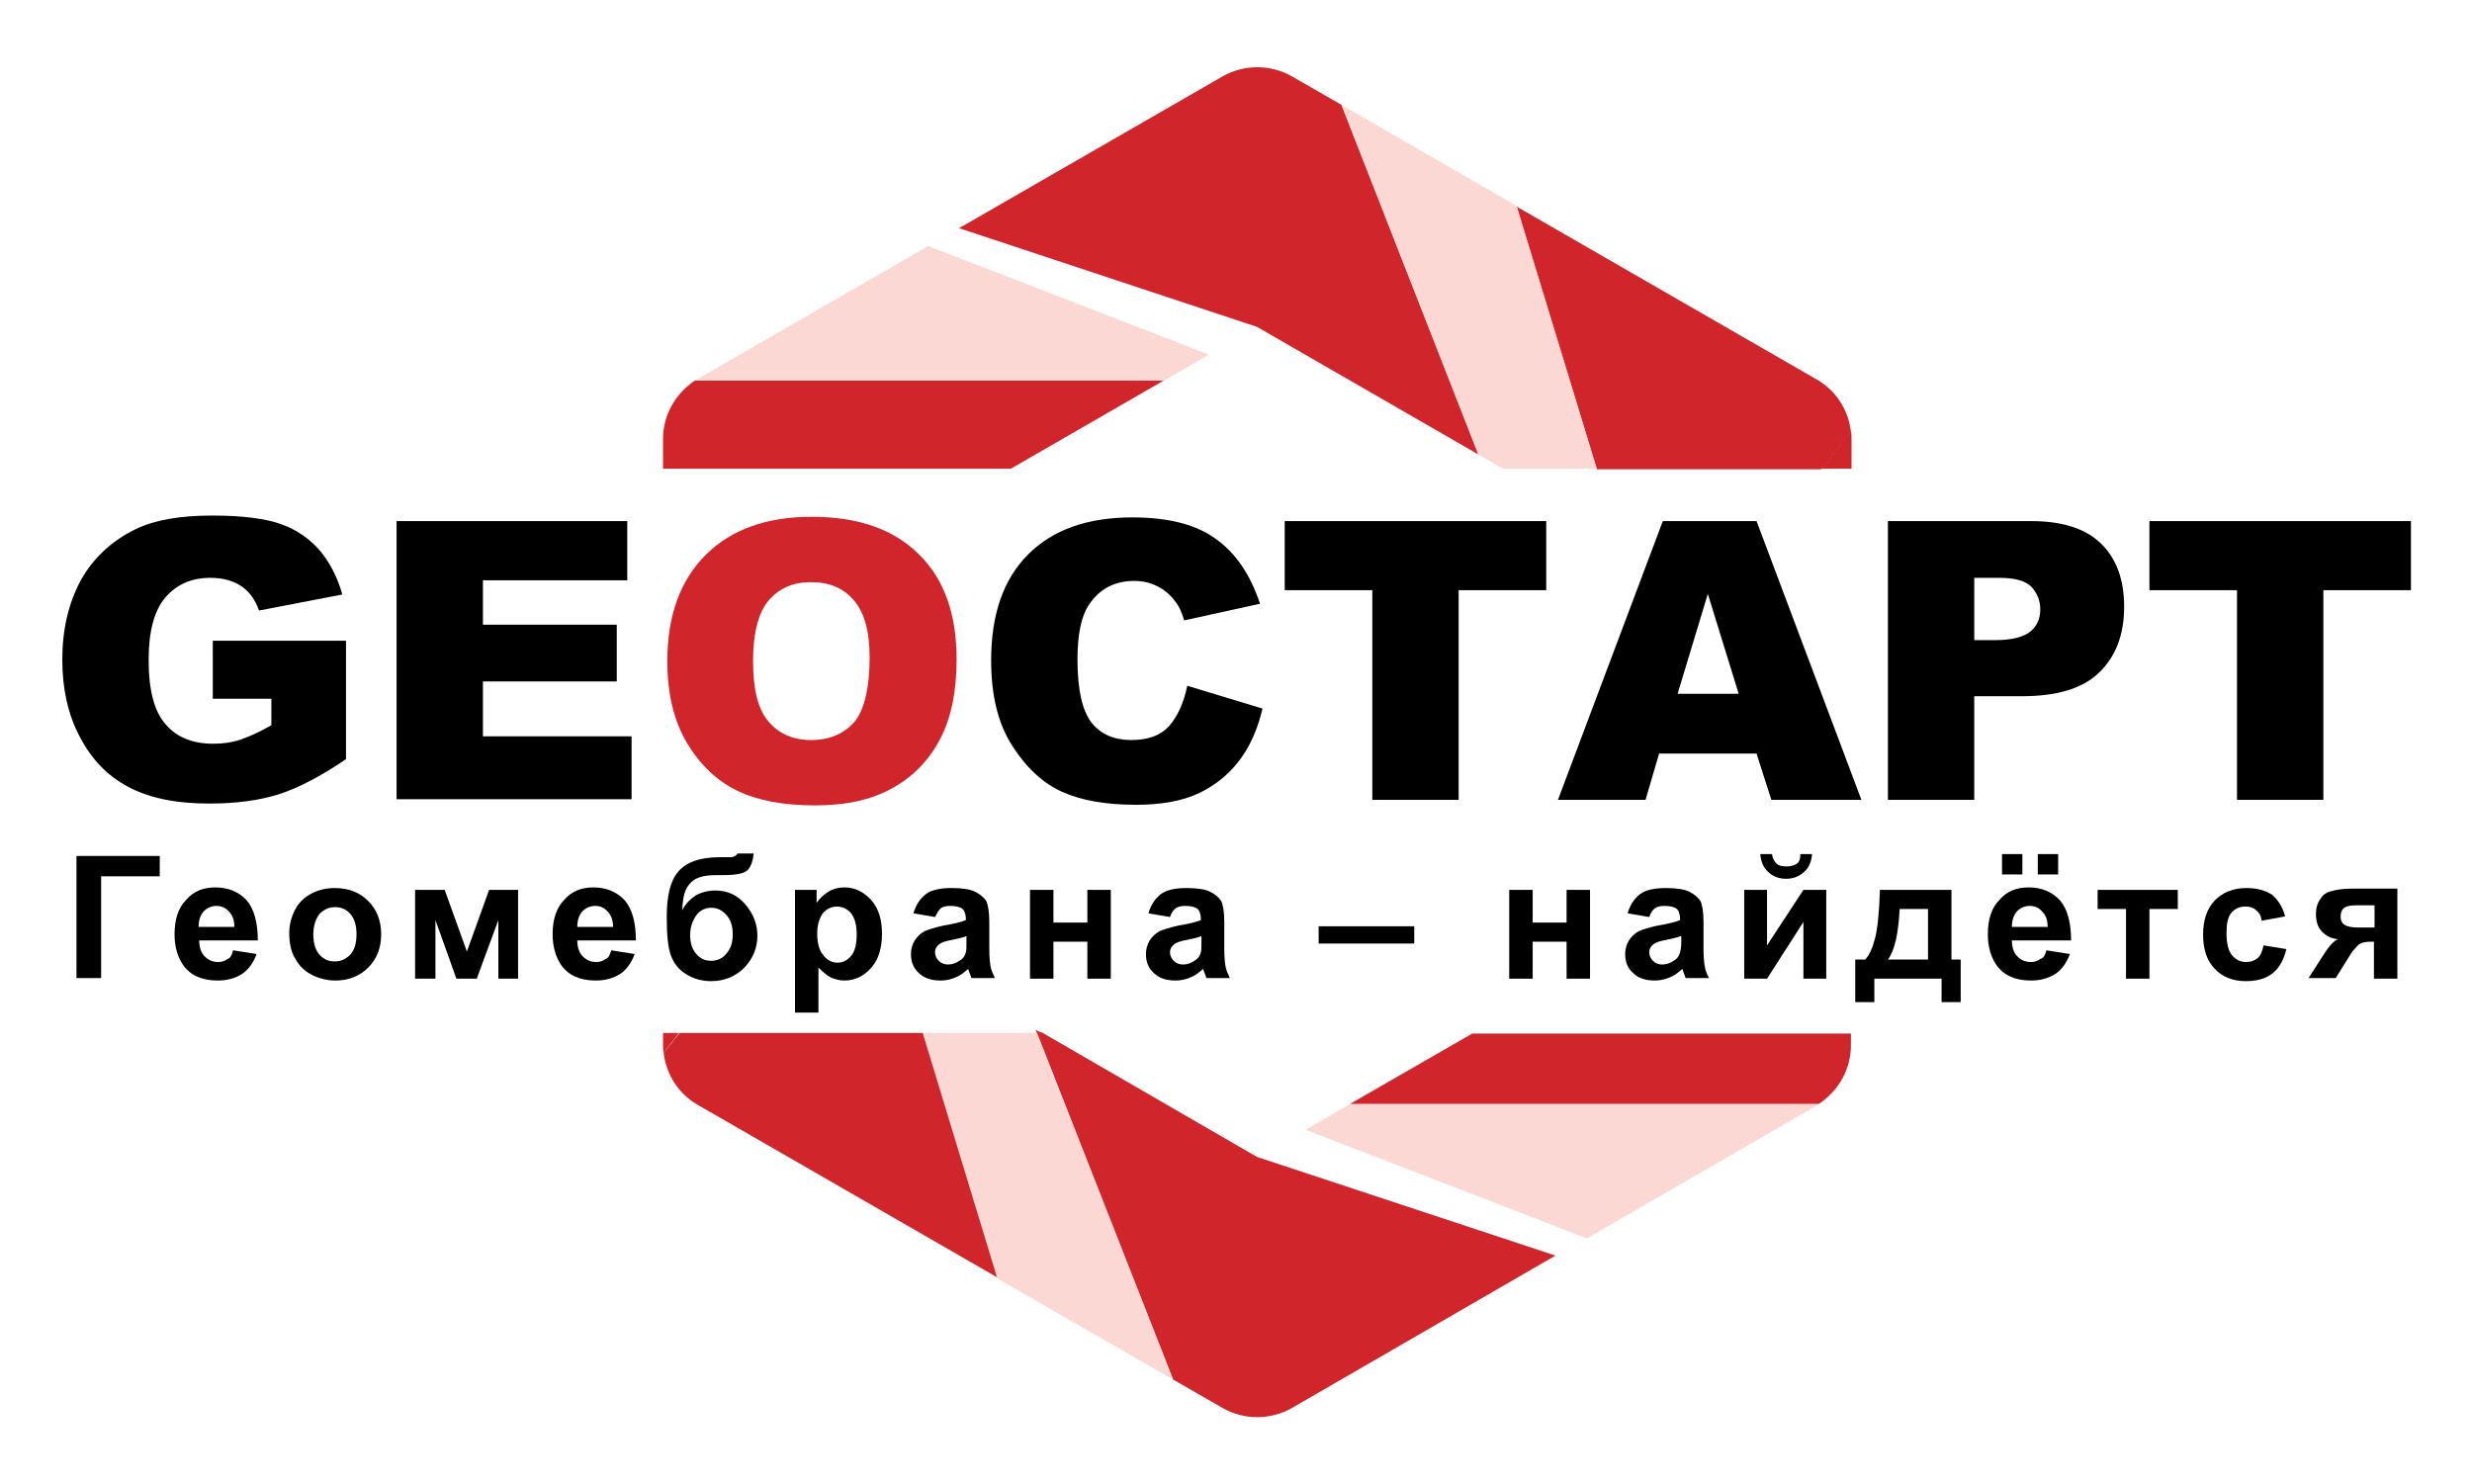 <?xml version="1.0" encoding="utf-8"?>
<!-- Generator: Adobe Illustrator 24.1.2, SVG Export Plug-In . SVG Version: 6.00 Build 0)  -->
<svg version="1.1" id="Layer_1" xmlns="http://www.w3.org/2000/svg" xmlns:xlink="http://www.w3.org/1999/xlink" x="0px" y="0px"
	 viewBox="0 0 400.8 240.7" style="enable-background:new 0 0 400.8 240.7;" xml:space="preserve">
<style type="text/css">
	.st0{fill:#D0262B;}
	.st1{fill:#FBD8D3;}
	.st2{fill:none;}
</style>
<g>
	<path class="st0" d="M188.7,61.7h-76c-3.2,2.1-5.2,5.6-5.2,9.5V76h56.4L188.7,61.7z"/>
	<path class="st0" d="M107.6,170.7c0.4,3.5,2.4,6.7,5.6,8.5l48.6,28l-12.1-39.7h-39.5L107.6,170.7z"/>
	<path class="st0" d="M190.2,223.7l8,4.6c3.5,2,7.8,2,11.3,0l42.7-24.7l-48.4-16l-34.9-20.2h-0.8L190.2,223.7z"/>
	<polygon class="st0" points="168.1,167.5 168.9,167.5 167.9,167 	"/>
	<polygon class="st1" points="161.7,207.3 190.2,223.7 168.1,167.5 149.6,167.5 	"/>
	<path class="st0" d="M107.5,169.4c0,0.4,0,0.9,0.1,1.3l2.5-3.2h-2.6V169.4z"/>
	<path class="st1" d="M211.7,183.2l45.6,17.6l37.2-21.5c0.1-0.1,0.3-0.2,0.4-0.3h-76L211.7,183.2z"/>
	<path class="st0" d="M218.9,179h76c3.2-2.1,5.2-5.6,5.2-9.5v-1.9h-61.4L218.9,179z"/>
	<path class="st0" d="M300.1,70c-0.4-3.5-2.4-6.7-5.6-8.5l-48.6-28l13,42.6h36.4L300.1,70z"/>
	<path class="st0" d="M203.8,53l35.9,20.7L217.5,17l-8-4.6c-3.5-2-7.8-2-11.3,0L155.5,37L203.8,53z"/>
	<polygon class="st1" points="245.9,33.4 217.5,17 239.7,73.7 243.7,76 258.9,76 	"/>
	<path class="st0" d="M300.2,71.2c0-0.4,0-0.9-0.1-1.3l-4.8,6.1h4.9V71.2z"/>
	<path class="st1" d="M196,57.5l-45.5-17.6l-37.3,21.5c-0.1,0.1-0.3,0.2-0.4,0.3h76L196,57.5z"/>
</g>
<g>
	<g>
		<path class="st2" d="M34.5,113.3v-9.4h21.6v19.2c-4.1,2.8-7.8,4.7-10.9,5.7c-3.2,1-6.9,1.5-11.3,1.5c-5.4,0-9.7-0.9-13.1-2.7
			c-3.4-1.8-6-4.5-7.9-8.2c-1.9-3.6-2.8-7.8-2.8-12.4c0-4.9,1-9.2,3-12.9c2-3.6,5-6.4,8.9-8.3c3.1-1.5,7.2-2.2,12.4-2.2
			c5,0,8.7,0.5,11.2,1.4c2.5,0.9,4.5,2.3,6.2,4.2c1.6,1.9,2.9,4.3,3.7,7.2L42,99c-0.6-1.7-1.5-3-2.8-3.9c-1.3-0.9-3-1.4-5.1-1.4
			c-3.1,0-5.5,1.1-7.3,3.2c-1.8,2.1-2.7,5.5-2.7,10.1c0,4.9,0.9,8.4,2.8,10.5c1.8,2.1,4.4,3.1,7.7,3.1c1.6,0,3-0.2,4.5-0.7
			c1.4-0.5,3-1.2,4.9-2.3v-4.3H34.5z"/>
		<path class="st2" d="M64.3,84.5h37.4v9.6H78.3v7.2H100v9.2H78.3v8.9h24.1v10.2H64.3V84.5z"/>
		<path class="st2" d="M108.2,107.2c0-7.4,2.1-13.1,6.2-17.2c4.1-4.1,9.8-6.2,17.2-6.2c7.5,0,13.3,2,17.4,6.1c4.1,4,6.1,9.7,6.1,17
			c0,5.3-0.9,9.6-2.7,13c-1.8,3.4-4.3,6-7.7,7.9c-3.4,1.9-7.5,2.8-12.6,2.8c-5.1,0-9.3-0.8-12.6-2.4c-3.3-1.6-6-4.2-8.1-7.7
			C109.2,116.8,108.2,112.4,108.2,107.2z M122.1,107.2c0,4.6,0.8,7.8,2.5,9.8c1.7,2,4,3,6.9,3c3,0,5.3-1,7-2.9
			c1.6-1.9,2.5-5.5,2.5-10.5c0-4.3-0.9-7.4-2.6-9.3c-1.7-2-4-2.9-7-2.9c-2.8,0-5.1,1-6.8,3C123,99.3,122.1,102.6,122.1,107.2z"/>
		<path class="st2" d="M192.5,111.2l12.2,3.7c-0.8,3.4-2.1,6.3-3.9,8.6c-1.8,2.3-4,4-6.6,5.2c-2.6,1.2-5.9,1.8-10,1.8
			c-4.9,0-8.9-0.7-12-2.1c-3.1-1.4-5.8-3.9-8.1-7.5c-2.3-3.6-3.4-8.2-3.4-13.8c0-7.5,2-13.2,6-17.2c4-4,9.6-6,16.9-6
			c5.7,0,10.2,1.1,13.4,3.4c3.3,2.3,5.7,5.8,7.3,10.6l-12.3,2.7c-0.4-1.4-0.9-2.4-1.4-3c-0.8-1.1-1.7-1.9-2.9-2.5
			c-1.1-0.6-2.4-0.9-3.8-0.9c-3.2,0-5.6,1.3-7.3,3.8c-1.3,1.9-1.9,4.9-1.9,8.9c0,5,0.8,8.4,2.3,10.3c1.5,1.9,3.7,2.8,6.4,2.8
			c2.7,0,4.7-0.7,6.1-2.2C190.9,116.2,191.9,114.1,192.5,111.2z"/>
		<path class="st2" d="M208.3,84.5h42.4v11.2h-14.2v34h-14v-34h-14.2V84.5z"/>
		<path class="st2" d="M284.8,122.2H269l-2.2,7.5h-14.2l17-45.2h15.2l17,45.2h-14.6L284.8,122.2z M281.9,112.5l-5-16.2l-4.9,16.2
			H281.9z"/>
		<path class="st2" d="M306.1,84.5h23.2c5.1,0,8.8,1.2,11.3,3.6c2.5,2.4,3.8,5.8,3.8,10.3c0,4.6-1.4,8.1-4.1,10.7
			c-2.7,2.6-6.9,3.8-12.6,3.8h-7.6v16.8h-14V84.5z M320.1,103.8h3.4c2.7,0,4.6-0.5,5.7-1.4c1.1-0.9,1.6-2.1,1.6-3.6
			c0-1.4-0.5-2.6-1.4-3.6c-0.9-1-2.7-1.5-5.3-1.5h-4V103.8z"/>
		<path class="st2" d="M348.5,84.5h42.4v11.2h-14.2v34h-14v-34h-14.2V84.5z"/>
	</g>
	<g>
		<path d="M34.5,113.3v-9.4h21.6v19.2c-4.1,2.8-7.8,4.7-10.9,5.7c-3.2,1-6.9,1.5-11.3,1.5c-5.4,0-9.7-0.9-13.1-2.7
			c-3.4-1.8-6-4.5-7.9-8.2c-1.9-3.6-2.8-7.8-2.8-12.4c0-4.9,1-9.2,3-12.9c2-3.6,5-6.4,8.9-8.3c3.1-1.5,7.2-2.2,12.4-2.2
			c5,0,8.7,0.5,11.2,1.4c2.5,0.9,4.5,2.3,6.2,4.2c1.6,1.9,2.9,4.3,3.7,7.2L42,99c-0.6-1.7-1.5-3-2.8-3.9c-1.3-0.9-3-1.4-5.1-1.4
			c-3.1,0-5.5,1.1-7.3,3.2c-1.8,2.1-2.7,5.5-2.7,10.1c0,4.9,0.9,8.4,2.8,10.5c1.8,2.1,4.4,3.1,7.7,3.1c1.6,0,3-0.2,4.5-0.7
			c1.4-0.5,3-1.2,4.9-2.3v-4.3H34.5z"/>
		<path d="M64.3,84.5h37.4v9.6H78.3v7.2H100v9.2H78.3v8.9h24.1v10.2H64.3V84.5z"/>
		<path class="st0" d="M108.2,107.2c0-7.4,2.1-13.1,6.2-17.2c4.1-4.1,9.8-6.2,17.2-6.2c7.5,0,13.3,2,17.4,6.1c4.1,4,6.1,9.7,6.1,17
			c0,5.3-0.9,9.6-2.7,13c-1.8,3.4-4.3,6-7.7,7.9c-3.4,1.9-7.5,2.8-12.6,2.8c-5.1,0-9.3-0.8-12.6-2.4c-3.3-1.6-6-4.2-8.1-7.7
			C109.2,116.8,108.2,112.4,108.2,107.2z M122.1,107.2c0,4.6,0.8,7.8,2.5,9.8c1.7,2,4,3,6.9,3c3,0,5.3-1,7-2.9
			c1.6-1.9,2.5-5.5,2.5-10.5c0-4.3-0.9-7.4-2.6-9.3c-1.7-2-4-2.9-7-2.9c-2.8,0-5.1,1-6.8,3C123,99.3,122.1,102.6,122.1,107.2z"/>
		<path d="M192.5,111.2l12.2,3.7c-0.8,3.4-2.1,6.3-3.9,8.6c-1.8,2.3-4,4-6.6,5.2c-2.6,1.2-5.9,1.8-10,1.8c-4.9,0-8.9-0.7-12-2.1
			c-3.1-1.4-5.8-3.9-8.1-7.5c-2.3-3.6-3.4-8.2-3.4-13.8c0-7.5,2-13.2,6-17.2c4-4,9.6-6,16.9-6c5.7,0,10.2,1.1,13.4,3.4
			c3.3,2.3,5.7,5.8,7.3,10.6l-12.3,2.7c-0.4-1.4-0.9-2.4-1.4-3c-0.8-1.1-1.7-1.9-2.9-2.5c-1.1-0.6-2.4-0.9-3.8-0.9
			c-3.2,0-5.6,1.3-7.3,3.8c-1.3,1.9-1.9,4.9-1.9,8.9c0,5,0.8,8.4,2.3,10.3c1.5,1.9,3.7,2.8,6.4,2.8c2.7,0,4.7-0.7,6.1-2.2
			C190.9,116.2,191.9,114.1,192.5,111.2z"/>
		<path d="M208.3,84.5h42.4v11.2h-14.2v34h-14v-34h-14.2V84.5z"/>
		<path d="M284.8,122.2H269l-2.2,7.5h-14.2l17-45.2h15.2l17,45.2h-14.6L284.8,122.2z M281.9,112.5l-5-16.2l-4.9,16.2H281.9z"/>
		<path d="M306.1,84.5h23.2c5.1,0,8.8,1.2,11.3,3.6c2.5,2.4,3.8,5.8,3.8,10.3c0,4.6-1.4,8.1-4.1,10.7c-2.7,2.6-6.9,3.8-12.6,3.8
			h-7.6v16.8h-14V84.5z M320.1,103.8h3.4c2.7,0,4.6-0.5,5.7-1.4c1.1-0.9,1.6-2.1,1.6-3.6c0-1.4-0.5-2.6-1.4-3.6
			c-0.9-1-2.7-1.5-5.3-1.5h-4V103.8z"/>
		<path d="M348.5,84.5h42.4v11.2h-14.2v34h-14v-34h-14.2V84.5z"/>
	</g>
</g>
<g>
	<path d="M12.4,138.8h13.5v3.3h-9.5v16.5h-4V138.8z"/>
	<path d="M37.8,154.1l3.8,0.6c-0.5,1.4-1.3,2.5-2.3,3.2c-1.1,0.7-2.4,1.1-4,1.1c-2.5,0-4.4-0.8-5.6-2.5c-0.9-1.3-1.4-3-1.4-5
		c0-2.4,0.6-4.3,1.9-5.6c1.2-1.4,2.8-2,4.7-2c2.1,0,3.8,0.7,5.1,2.1c1.2,1.4,1.8,3.6,1.8,6.5h-9.5c0,1.1,0.3,2,0.9,2.6
		c0.6,0.6,1.3,0.9,2.2,0.9c0.6,0,1.1-0.2,1.5-0.5C37.3,155.4,37.6,154.9,37.8,154.1z M38,150.3c0-1.1-0.3-1.9-0.9-2.5
		c-0.5-0.6-1.2-0.9-2-0.9c-0.8,0-1.5,0.3-2.1,0.9c-0.5,0.6-0.8,1.4-0.8,2.5H38z"/>
	<path d="M46.9,151.3c0-1.3,0.3-2.5,0.9-3.7c0.6-1.2,1.5-2.1,2.7-2.7c1.1-0.6,2.4-0.9,3.8-0.9c2.2,0,4,0.7,5.4,2.1
		c1.4,1.4,2.1,3.2,2.1,5.4c0,2.2-0.7,4-2.1,5.4c-1.4,1.4-3.2,2.1-5.3,2.1c-1.3,0-2.6-0.3-3.8-0.9c-1.2-0.6-2.1-1.5-2.7-2.6
		C47.2,154.4,46.9,153,46.9,151.3z M50.8,151.5c0,1.4,0.3,2.5,1,3.3c0.7,0.8,1.5,1.1,2.5,1.1c1,0,1.8-0.4,2.5-1.1
		c0.7-0.8,1-1.9,1-3.3c0-1.4-0.3-2.5-1-3.3c-0.7-0.8-1.5-1.1-2.5-1.1c-1,0-1.8,0.4-2.5,1.1C51.2,149,50.8,150.1,50.8,151.5z"/>
	<path d="M67.4,144.3h4.7l3.6,10l3.6-10h4.7v14.4h-3.2v-9.5l-3.5,9.5H74l-3.4-9.5v9.5h-3.3V144.3z"/>
	<path d="M99.1,154.1l3.8,0.6c-0.5,1.4-1.3,2.5-2.3,3.2c-1.1,0.7-2.4,1.1-4,1.1c-2.5,0-4.4-0.8-5.6-2.5c-0.9-1.3-1.4-3-1.4-5
		c0-2.4,0.6-4.3,1.9-5.6c1.2-1.4,2.8-2,4.7-2c2.1,0,3.8,0.7,5.1,2.1c1.2,1.4,1.8,3.6,1.8,6.5h-9.5c0,1.1,0.3,2,0.9,2.6
		c0.6,0.6,1.3,0.9,2.2,0.9c0.6,0,1.1-0.2,1.5-0.5C98.6,155.4,98.9,154.9,99.1,154.1z M99.4,150.3c0-1.1-0.3-1.9-0.9-2.5
		c-0.5-0.6-1.2-0.9-2-0.9c-0.8,0-1.5,0.3-2.1,0.9c-0.5,0.6-0.8,1.4-0.8,2.5H99.4z"/>
	<path d="M119.6,138.4h2.6c-0.1,1.1-0.4,2-0.9,2.6c-0.5,0.6-1.8,0.9-3.8,0.9c-0.2,0-0.5,0-0.7,0h-0.5c-1.2,0-2.2,0.1-3,0.4
		c-0.8,0.3-1.4,0.8-1.9,1.6c-0.5,0.8-0.7,2-0.8,3.7c0.6-1.1,1.3-1.8,2.2-2.4c0.9-0.5,2-0.8,3.2-0.8c1.9,0,3.5,0.7,4.8,2.2
		c1.3,1.5,2,3.2,2,5.1c0,2-0.7,3.7-2.1,5.2c-1.4,1.4-3.2,2.2-5.4,2.2c-1.5,0-2.9-0.4-4-1.1c-1.2-0.7-2-1.7-2.5-3
		c-0.5-1.3-0.7-3.4-0.7-6.3c0-3.5,0.6-5.9,1.9-7.4c1.3-1.5,3.5-2.3,6.7-2.3h1.9C119.1,138.9,119.4,138.7,119.6,138.4z M111.9,151.6
		c0,1.3,0.3,2.3,1,3.1c0.7,0.8,1.5,1.1,2.4,1.1c1,0,1.9-0.4,2.5-1.2c0.7-0.8,1-1.8,1-3.1c0-1.3-0.3-2.3-1-3.1
		c-0.7-0.8-1.5-1.2-2.5-1.2c-0.9,0-1.8,0.4-2.4,1.2C112.3,149.3,111.9,150.3,111.9,151.6z"/>
	<path d="M128.8,144.3h3.6v2.1c0.5-0.7,1.1-1.3,1.9-1.8c0.8-0.5,1.7-0.7,2.6-0.7c1.7,0,3.1,0.7,4.3,2c1.2,1.3,1.8,3.1,1.8,5.5
		c0,2.4-0.6,4.3-1.8,5.6c-1.2,1.3-2.6,2-4.3,2c-0.8,0-1.5-0.2-2.2-0.5c-0.6-0.3-1.3-0.9-2-1.6v7.3h-3.8V144.3z M132.5,151.3
		c0,1.6,0.3,2.8,1,3.6c0.6,0.8,1.4,1.2,2.3,1.2c0.9,0,1.6-0.4,2.2-1.1c0.6-0.7,0.9-1.9,0.9-3.5c0-1.5-0.3-2.6-0.9-3.4
		c-0.6-0.7-1.4-1.1-2.3-1.1c-0.9,0-1.7,0.4-2.3,1.1C132.9,148.8,132.5,149.9,132.5,151.3z"/>
	<path d="M151.6,148.7l-3.5-0.6c0.4-1.4,1.1-2.4,2-3.1c0.9-0.7,2.4-1,4.2-1c1.7,0,3,0.2,3.8,0.6c0.8,0.4,1.4,0.9,1.8,1.5
		c0.3,0.6,0.5,1.8,0.5,3.4l0,4.4c0,1.3,0.1,2.2,0.2,2.8c0.1,0.6,0.4,1.2,0.7,1.9h-3.8c-0.1-0.3-0.2-0.6-0.4-1.1
		c-0.1-0.2-0.1-0.4-0.1-0.4c-0.7,0.6-1.3,1.1-2.1,1.4c-0.7,0.3-1.5,0.5-2.4,0.5c-1.5,0-2.7-0.4-3.5-1.2c-0.9-0.8-1.3-1.8-1.3-3.1
		c0-0.8,0.2-1.5,0.6-2.2c0.4-0.6,0.9-1.1,1.6-1.5c0.7-0.3,1.7-0.6,3-0.9c1.8-0.3,3-0.6,3.7-0.9V149c0-0.7-0.2-1.3-0.5-1.6
		c-0.4-0.3-1-0.5-2-0.5c-0.7,0-1.2,0.1-1.6,0.4C152.2,147.6,151.9,148.1,151.6,148.7z M156.7,151.8c-0.5,0.2-1.3,0.4-2.3,0.6
		c-1.1,0.2-1.7,0.4-2.1,0.7c-0.5,0.4-0.7,0.8-0.7,1.3c0,0.5,0.2,1,0.6,1.4c0.4,0.4,0.9,0.6,1.5,0.6c0.7,0,1.3-0.2,2-0.7
		c0.5-0.3,0.8-0.8,0.9-1.3c0.1-0.3,0.1-0.9,0.1-1.9V151.8z"/>
	<path d="M167,144.3h3.8v5.3h5.5v-5.3h3.8v14.4h-3.8v-6h-5.5v6H167V144.3z"/>
	<path d="M189.7,148.7l-3.5-0.6c0.4-1.4,1.1-2.4,2-3.1c0.9-0.7,2.4-1,4.2-1c1.7,0,3,0.2,3.8,0.6c0.8,0.4,1.4,0.9,1.8,1.5
		c0.3,0.6,0.5,1.8,0.5,3.4l0,4.4c0,1.3,0.1,2.2,0.2,2.8c0.1,0.6,0.4,1.2,0.7,1.9h-3.8c-0.1-0.3-0.2-0.6-0.4-1.1
		c-0.1-0.2-0.1-0.4-0.1-0.4c-0.7,0.6-1.3,1.1-2.1,1.4c-0.7,0.3-1.5,0.5-2.4,0.5c-1.5,0-2.7-0.4-3.5-1.2c-0.9-0.8-1.3-1.8-1.3-3.1
		c0-0.8,0.2-1.5,0.6-2.2c0.4-0.6,0.9-1.1,1.6-1.5c0.7-0.3,1.7-0.6,3-0.9c1.8-0.3,3-0.6,3.7-0.9V149c0-0.7-0.2-1.3-0.5-1.6
		c-0.4-0.3-1-0.5-2-0.5c-0.7,0-1.2,0.1-1.6,0.4S189.9,148.1,189.7,148.7z M194.8,151.8c-0.5,0.2-1.3,0.4-2.3,0.6
		c-1.1,0.2-1.7,0.4-2.1,0.7c-0.5,0.4-0.7,0.8-0.7,1.3c0,0.5,0.2,1,0.6,1.4c0.4,0.4,0.9,0.6,1.5,0.6c0.7,0,1.3-0.2,2-0.7
		c0.5-0.3,0.8-0.8,0.9-1.3c0.1-0.3,0.1-0.9,0.1-1.9V151.8z"/>
	<path d="M213.8,153v-2.8h15.5v2.8H213.8z"/>
	<path d="M244.7,144.3h3.8v5.3h5.5v-5.3h3.8v14.4H254v-6h-5.5v6h-3.8V144.3z"/>
	<path d="M267.4,148.7l-3.5-0.6c0.4-1.4,1.1-2.4,2-3.1c0.9-0.7,2.4-1,4.2-1c1.7,0,3,0.2,3.8,0.6c0.8,0.4,1.4,0.9,1.8,1.5
		c0.3,0.6,0.5,1.8,0.5,3.4l0,4.4c0,1.3,0.1,2.2,0.2,2.8c0.1,0.6,0.3,1.2,0.7,1.9h-3.8c-0.1-0.3-0.2-0.6-0.4-1.1
		c-0.1-0.2-0.1-0.4-0.1-0.4c-0.7,0.6-1.3,1.1-2.1,1.4c-0.7,0.3-1.5,0.5-2.4,0.5c-1.5,0-2.7-0.4-3.5-1.2c-0.9-0.8-1.3-1.8-1.3-3.1
		c0-0.8,0.2-1.5,0.6-2.2c0.4-0.6,0.9-1.1,1.6-1.5c0.7-0.3,1.7-0.6,3-0.9c1.8-0.3,3-0.6,3.7-0.9V149c0-0.7-0.2-1.3-0.5-1.6
		c-0.4-0.3-1-0.5-2-0.5c-0.7,0-1.2,0.1-1.6,0.4C267.9,147.6,267.6,148.1,267.4,148.7z M272.5,151.8c-0.5,0.2-1.3,0.4-2.3,0.6
		c-1.1,0.2-1.7,0.4-2.1,0.7c-0.5,0.4-0.7,0.8-0.7,1.3c0,0.5,0.2,1,0.6,1.4c0.4,0.4,0.9,0.6,1.5,0.6c0.7,0,1.3-0.2,2-0.7
		c0.5-0.3,0.8-0.8,0.9-1.3c0.1-0.3,0.2-0.9,0.2-1.9V151.8z"/>
	<path d="M282.8,144.3h3.7v9l5.9-9h3.7v14.4h-3.7v-9.2l-5.9,9.2h-3.7V144.3z M291.9,138.5h1.9c-0.1,1.2-0.5,2.2-1.3,2.9
		c-0.8,0.7-1.7,1.1-2.9,1.1c-1.2,0-2.2-0.4-2.9-1.1c-0.8-0.7-1.2-1.7-1.3-2.9h1.9c0.1,0.6,0.3,1.1,0.7,1.5s1,0.5,1.7,0.5
		c0.7,0,1.3-0.2,1.7-0.5S291.9,139.1,291.9,138.5z"/>
	<path d="M314.8,158.7h-10.9v3.8h-3.1v-6.9h1.6c0.7-0.7,1.2-1.9,1.6-3.4c0.4-1.5,0.7-4.2,0.8-7.9h11.6v11.3h1.5v6.9h-3.1V158.7z
		 M312.6,155.6l0-8.2H308c-0.2,4-0.8,6.7-1.9,8.2H312.6z"/>
	<path d="M331.8,154.1l3.8,0.6c-0.5,1.4-1.3,2.5-2.3,3.2c-1.1,0.7-2.4,1.1-4,1.1c-2.5,0-4.4-0.8-5.6-2.5c-0.9-1.3-1.4-3-1.4-5
		c0-2.4,0.6-4.3,1.9-5.6c1.2-1.4,2.8-2,4.7-2c2.1,0,3.8,0.7,5.1,2.1c1.2,1.4,1.8,3.6,1.8,6.5h-9.6c0,1.1,0.3,2,0.9,2.6
		c0.6,0.6,1.3,0.9,2.2,0.9c0.6,0,1.1-0.2,1.5-0.5C331.3,155.4,331.6,154.9,331.8,154.1z M324.6,141.8v-3.3h3.3v3.3H324.6z
		 M332,150.3c0-1.1-0.3-1.9-0.9-2.5c-0.5-0.6-1.2-0.9-2-0.9c-0.8,0-1.5,0.3-2.1,0.9c-0.5,0.6-0.8,1.4-0.8,2.5H332z M330.4,141.8
		v-3.3h3.3v3.3H330.4z"/>
	<path d="M340.1,144.3h13v3.1h-4.6v11.3h-3.8v-11.3h-4.6V144.3z"/>
	<path d="M370.5,148.6l-3.8,0.7c-0.1-0.8-0.4-1.3-0.9-1.7c-0.4-0.4-1-0.6-1.7-0.6c-0.9,0-1.7,0.3-2.3,1c-0.6,0.7-0.8,1.8-0.8,3.3
		c0,1.7,0.3,2.9,0.9,3.6c0.6,0.7,1.3,1.1,2.3,1.1c0.7,0,1.3-0.2,1.8-0.6c0.5-0.4,0.8-1.1,1-2.1l3.7,0.6c-0.4,1.7-1.1,3-2.2,3.9
		c-1.1,0.9-2.6,1.3-4.4,1.3c-2.1,0-3.8-0.7-5-2c-1.3-1.3-1.9-3.2-1.9-5.5c0-2.4,0.6-4.2,1.9-5.6c1.3-1.3,3-2,5.1-2
		c1.8,0,3.1,0.4,4.2,1.1C369.3,145.9,370.1,147,370.5,148.6z"/>
	<path d="M388.7,144.3v14.4h-3.8v-6h-0.4c-0.8,0-1.4,0.1-1.8,0.3c-0.4,0.2-0.8,0.7-1.3,1.3l-0.2,0.3l-2.5,4h-4.4l2.7-4.2
		c0.8-1.2,1.5-1.9,2.1-2.1c-1.1-0.1-1.9-0.5-2.6-1.2c-0.7-0.7-1-1.7-1-2.9c0-0.9,0.2-1.7,0.7-2.4c0.4-0.7,1-1.1,1.8-1.3
		c0.7-0.2,1.8-0.4,3.2-0.4H388.7z M384.9,146.8h-2.7c-1,0-1.7,0.1-2.1,0.4c-0.4,0.3-0.6,0.8-0.6,1.4c0,0.7,0.2,1.1,0.7,1.4
		c0.5,0.3,1.2,0.4,2.3,0.4h2.5V146.8z"/>
</g>
</svg>
